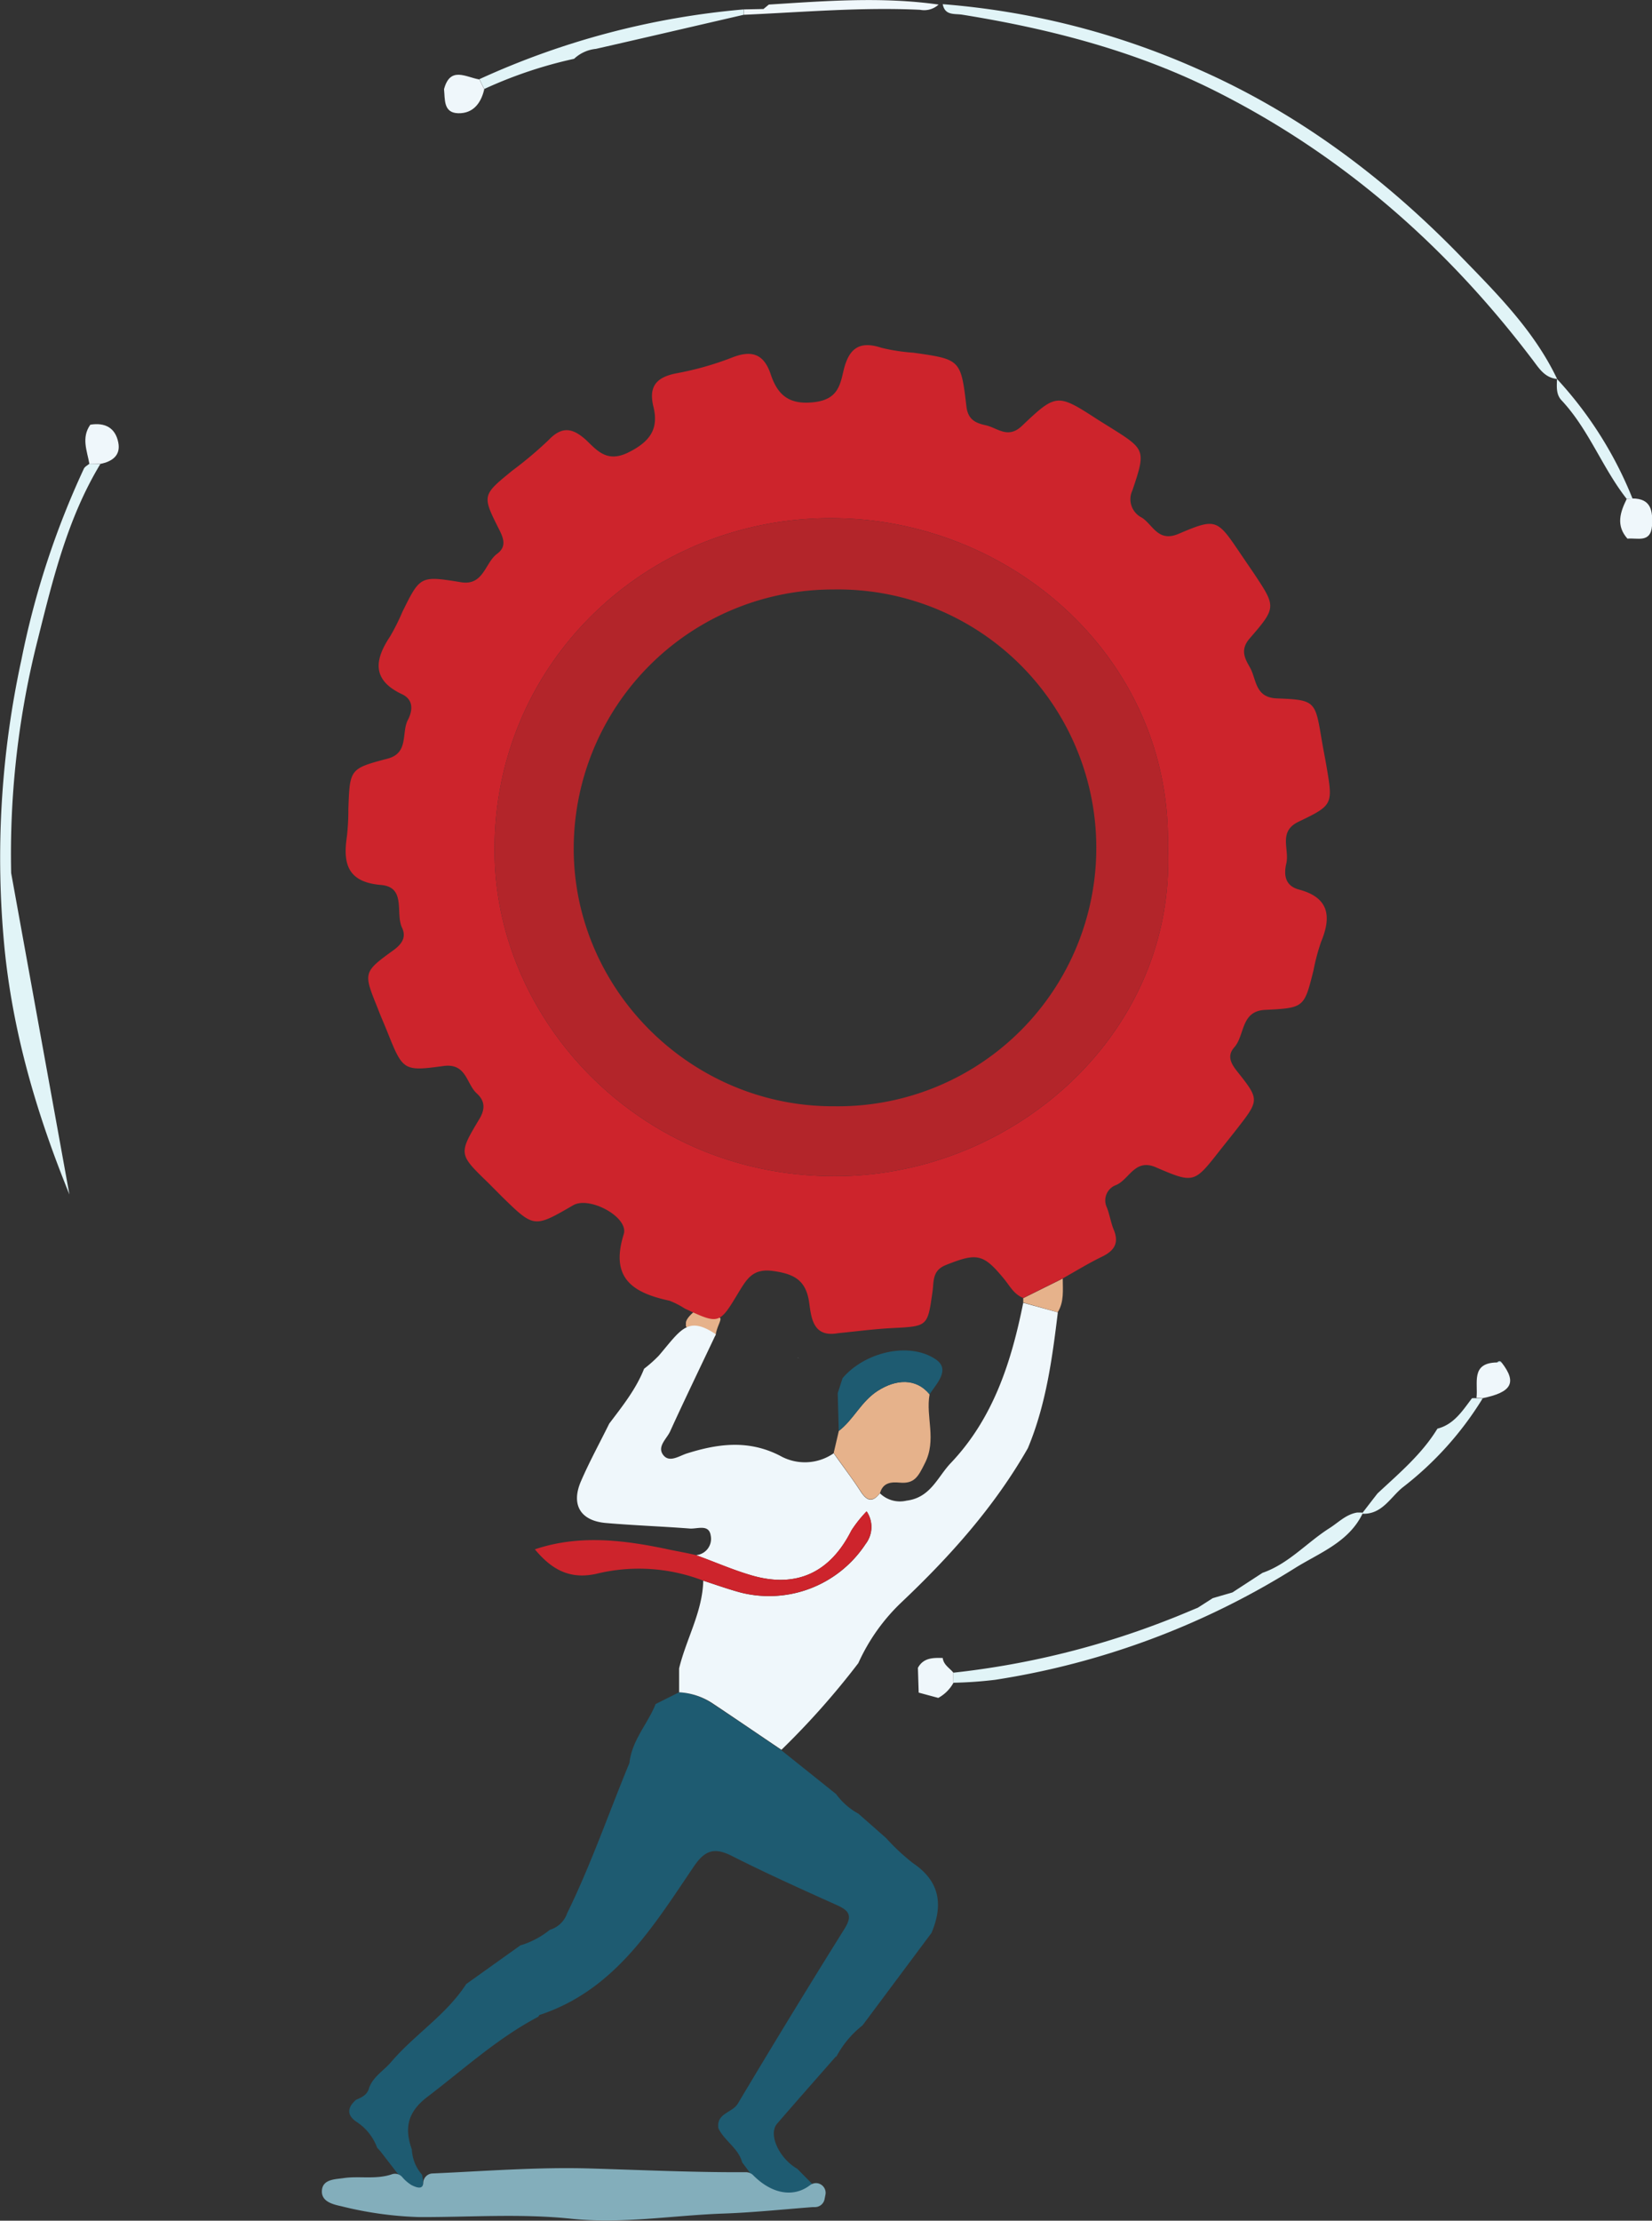 <svg xmlns="http://www.w3.org/2000/svg" viewBox="0 0 252.99 339.87"><rect x="0" y="0" width="252.99" height="339.87" fill="#333333" stroke="none"/><defs><style>.cls-1{fill:#e6b28b;}.cls-2{fill:#e1f4f7;}.cls-3{fill:#eff7fb;}.cls-4{fill:#c4e7ed;}.cls-5{fill:#cce8ee;}.cls-6{fill:#1e5b71;}.cls-7{fill:#83aebb;}.cls-8{fill:#cd242c;}.cls-9{fill:#cae8ed;}.cls-10{fill:#b3252a;}</style></defs><g id="katman_2" data-name="katman 2"><g id="katman_1-2" data-name="katman 1"><path class="cls-1" d="M106.16,200.87s-1.11.91-1.12,1.6V203l1.12,1s3.23,1.45,3.46.18.94-2.22.64-2.5A28.21,28.21,0,0,0,106.16,200.87Z"/><path class="cls-2" d="M10.63,182.81C5.69,170.68,2,158.26.69,145.1a142.93,142.93,0,0,1,2.6-44.18,129,129,0,0,1,9.56-29.2c.15-.31.56-.5.84-.75l1.67.06c-5,8.26-7.25,17.56-9.56,26.78a133.27,133.27,0,0,0-4.09,35.81"/><path class="cls-2" d="M238.46,58c-2.05-.2-2.88-1.84-4-3.25-13.09-17.2-29-31.11-48.36-40.83-12.2-6.12-25.3-9.51-38.73-11.67-1.21-.19-2.66.17-3-1.61a118.63,118.63,0,0,1,39.23,10c15.09,6.65,28.09,16.35,39.52,28C228.87,44.57,234.85,50.4,238.46,58Z"/><path class="cls-2" d="M146,256a128.29,128.29,0,0,0,33.23-8.22c1.41-.54,2.8-1.15,4.2-1.72l2.3-1.47,3-.87,4.61-3c4-1.38,6.79-4.64,10.26-6.84,1.37-.87,2.53-2.11,4.23-2.39l.77,0,.09.11c-2.12,4.45-6.65,6.06-10.39,8.4a121.45,121.45,0,0,1-45.9,17.09,63.35,63.35,0,0,1-6.42.45C146,257.07,146,256.55,146,256Z"/><path class="cls-2" d="M87.92,9a67.29,67.29,0,0,0-13.76,4.62l-.75-1.5A122.48,122.48,0,0,1,113.9,1.44c0,.27,0,.55,0,.82C106.36,4,98.82,5.76,91.26,7.48A5.69,5.69,0,0,0,87.92,9Z"/><path class="cls-2" d="M225.42,214a4.45,4.45,0,0,1,.73,0l.89.05a50.49,50.49,0,0,1-12.22,13.58c-1.87,1.5-3.14,4.12-6.1,4.05l-.09-.11c.77-1,1.54-2,2.32-3,3.3-3.08,6.79-6,9.18-9.92C222.69,218,224,215.86,225.42,214Z"/><path class="cls-3" d="M113.92,2.26c0-.27,0-.55,0-.82l3-.06.82-.68c8.67-.55,17.35-1.23,26,0a3.26,3.26,0,0,1-2.83.8C131.9,1.07,122.91,1.87,113.92,2.26Z"/><path class="cls-2" d="M249.12,76.36c-3.75-4.76-5.8-10.64-10-15.11-.85-.91-.71-2.12-.68-3.25A59.58,59.58,0,0,1,250,76.29Z"/><path class="cls-3" d="M73.41,12.16l.75,1.5c-.5,2.16-1.73,3.73-4,3.67s-2-2.1-2.16-3.68C68.94,10.09,71.36,11.82,73.41,12.16Z"/><path class="cls-3" d="M146,256c0,.53,0,1.05,0,1.57a5.85,5.85,0,0,1-2.31,2.29l-3-.81-.12-3.79c.85-1.56,2.32-1.55,3.8-1.51C144.5,254.82,145.44,255.29,146,256Z"/><path class="cls-3" d="M15.36,71,13.69,71c-.35-2-1.27-4,.14-6,2.23-.37,3.83.46,4.28,2.7C18.52,69.71,17.18,70.64,15.36,71Z"/><path class="cls-3" d="M249.12,76.36l.87-.07c2.95,0,3.13,2,3,4.21-.21,2.65-2.26,1.78-3.76,1.94C247.44,80.43,248.11,78.4,249.12,76.36Z"/><path class="cls-3" d="M227,214l-.89-.05c.28-2.26-.93-5.36,3.12-5.43l.77.06C232.33,211.61,231.51,213.09,227,214Z"/><path class="cls-4" d="M185.73,244.61l-2.3,1.47"/><path class="cls-2" d="M117.72.7l-.82.68Z"/><path class="cls-5" d="M230,208.6l-.77-.06C229.56,208.23,229.82,208.27,230,208.6Z"/><path class="cls-6" d="M96.4,269.8c.36-3.46,2.82-6,4-9L104,259a10.26,10.26,0,0,1,5.29,1.88c3.49,2.29,6.92,4.64,10.38,7l8.37,6.7a10.45,10.45,0,0,0,3.42,3l4.25,3.74a32.5,32.5,0,0,0,4.08,3.81c4.15,2.79,4.68,6.39,2.86,10.7l-10.56,14.15a15.07,15.07,0,0,0-4,4.77H128c-3,3.42-6,6.81-9,10.28-1.39,1.63.32,5.31,3.1,6.9l2.3,2.33c-2.69,2.41-6.42,1.75-9.52-1.68l-1.22-1.63c-.58-2.18-2.71-3.28-3.64-5.21-.37-2.35,2.18-2.37,3-3.83q8-13.42,16.27-26.65c1.22-1.94.89-2.76-1-3.63-5.44-2.45-10.89-4.89-16.2-7.58-2.68-1.35-4.14-.9-5.84,1.62-6.24,9.2-12.1,18.9-23.58,22.7-.1,0-.16.19-.24.29-6.23,3.27-11.38,8-16.94,12.23-3.08,2.33-3.59,4.79-2.42,8.08a6.31,6.31,0,0,0,1.56,3.86c.29,1.4.48,2.81-1.65,1.71a11.35,11.35,0,0,1-2.18-2l-2.55-3.3-.5-.55a8,8,0,0,0-3.23-4c-1.5-1.07-1.26-2.2,0-3.32l0,0c.86-.38,1.74-.74,2-1.81.63-1.76,2.27-2.66,3.4-4,3.59-4.2,8.43-7.19,11.48-11.91l8.34-5.95.08,0a13.31,13.31,0,0,0,4.39-2.35,4,4,0,0,0,2.65-2.55C90.54,285.3,93.23,277.45,96.4,269.8Z"/><path class="cls-3" d="M119.67,267.8c-3.46-2.33-6.89-4.68-10.38-7A10.26,10.26,0,0,0,104,259c0-1.22,0-2.44,0-3.66,1.09-4.51,3.58-8.64,3.7-13.42,1.88.61,3.75,1.28,5.66,1.8a17.69,17.69,0,0,0,19.2-7.41,4.26,4.26,0,0,0,.16-5,19.38,19.38,0,0,0-2.34,2.94c-3.22,6.42-8.39,8.85-15.24,6.87-2.91-.84-5.71-2.06-8.56-3.11a2.5,2.5,0,0,0,2.26-3c-.27-1.78-2-1-3.18-1.07-4.29-.33-8.59-.48-12.87-.85-3.86-.33-5.36-2.75-3.85-6.32,1.29-3,2.9-5.93,4.36-8.89,2-2.65,4.1-5.26,5.34-8.4a20.38,20.38,0,0,0,2.25-2c3.41-4,4.43-6.16,8.74-3.27-2,4.23-5.07,10.59-7,14.85-.53,1.17-2.11,2.38-1,3.7.94,1.11,2.41.05,3.55-.31,4.81-1.52,9.48-2.12,14.28.35a7.73,7.73,0,0,0,8.21-.38c1.4,2,2.87,3.89,4.17,5.92,1,1.51,1.84,1.56,2.91.2a4.39,4.39,0,0,0,4.08,1.13c3.69-.46,4.74-3.62,6.76-5.74,6.54-6.87,9.29-15.5,11.11-24.54l5.3,1.46c-.86,7.08-1.81,14.14-4.59,20.79-5.14,9-11.95,16.59-19.42,23.65a29.55,29.55,0,0,0-6.54,9.24A120,120,0,0,1,119.67,267.8Z"/><path class="cls-7" d="M60,332.77a1.48,1.48,0,0,1,1.57.39A5.92,5.92,0,0,0,63,334.41c1.42.73,1.81.35,1.82-.4a1.47,1.47,0,0,1,1.45-1.37c8-.35,16.1-1,24.13-.76s15.91.61,23.87.57a1.56,1.56,0,0,1,1.07.46c2.85,2.88,6.17,3.46,8.69,1.54a1.62,1.62,0,0,1,.89-.33h0a1.49,1.49,0,0,1,1.49,1.78l-.14.7a1.5,1.5,0,0,1-1.47,1.19h-.33c-4.68.36-9.35.85-14,1-7.68.3-15.25,1.59-23,.78s-15.48-.23-23.23-.25a55.79,55.79,0,0,1-12-1.67c-1.33-.29-3.09-.73-2.94-2.44s2.06-1.67,3.34-1.86C55,333,57.59,333.6,60,332.77Z"/><path class="cls-8" d="M106.57,238c2.85,1,5.65,2.27,8.56,3.11,6.85,2,12-.45,15.24-6.87a19.38,19.38,0,0,1,2.34-2.94,4.26,4.26,0,0,1-.16,5,17.69,17.69,0,0,1-19.2,7.41c-1.91-.52-3.78-1.19-5.66-1.8a27.41,27.41,0,0,0-16-1.13c-4.37,1.11-7.22-.58-9.78-3.66,7-2.35,14-1.38,21,.13C104.09,237.48,105.33,237.71,106.57,238Z"/><path class="cls-1" d="M127.67,222.38c.26-1.12.53-2.25.79-3.38,2.29-1.75,3.4-4.51,6-6.16,2.74-1.74,5.82-2,7.9.56-.63,3.47,1.14,6.95-.75,10.6-1,2-1.58,3.12-3.84,2.91-1.31-.12-2.55,0-3,1.59-1.07,1.36-1.94,1.31-2.91-.2C130.54,226.27,129.07,224.35,127.67,222.38Z"/><path class="cls-1" d="M156.7,199.35c0-.22,0-.45,0-.67l6.05-3c0,1.76.23,3.55-.77,5.16Z"/><path class="cls-8" d="M162.77,195.65l-6.05,3c-1.4-.51-2.06-1.81-2.92-2.87-3.23-3.93-4.17-4.08-9-2.15-2.1.86-1.76,2.57-2,4.09-.75,5.31-.72,5.26-6.17,5.54-2.77.14-5.52.51-8.28.78-3.82.69-4.1-2.28-4.43-4.67-.48-3.43-2.28-4.4-5.54-4.85-3.08-.43-4,1.22-5.23,3.21-3,5-3,5-8.26,2.55a12.94,12.94,0,0,0-2.37-1.21c-5.55-1.2-9.13-3.39-7-10.18.81-2.6-5.25-5.87-7.74-4.43-6,3.48-6,3.48-10.91-1.32L74.74,181c-4.47-4.33-4.54-4.37-1.42-9.59,1-1.58,1-2.88-.3-4.06-1.62-1.46-1.57-4.68-5.11-4.2-6.19.85-6.22.68-8.63-5.32-.47-1.18-1-2.35-1.44-3.53-2.2-5.43-2.25-5.5,2.41-8.87,1.38-1,2-2.06,1.29-3.51-1-2.21.69-6.15-3.2-6.48-5.12-.43-5.85-3.27-5.21-7.46a36.4,36.4,0,0,0,.22-4.19c.22-6.09.2-6.15,6-7.68,3.31-.86,2.09-4,3.12-5.94.72-1.39.91-3.08-.92-3.93-4.59-2.16-4.22-5.22-1.82-8.82a32,32,0,0,0,1.88-3.75c2.74-5.55,2.75-5.57,9-4.56,3.47.56,3.65-3,5.54-4.37,1.42-1.06,1-2.3.29-3.7-2.64-5.23-2.6-5.25,2-9A59.63,59.63,0,0,0,84,67.36c2.08-2.19,3.72-1.86,5.77,0C91.49,69,93,70.87,96.28,69.22s4.63-3.58,3.78-7c-.79-3.23.61-4.56,3.71-5.12a46.75,46.75,0,0,0,8.42-2.41c3-1.15,4.81-.48,5.84,2.6s2.74,4.75,6.73,4.25c3.43-.42,3.88-2.48,4.39-4.69.77-3.37,2.3-4.79,5.84-3.62a29,29,0,0,0,4.89.75C147.06,55,147.16,55,148,62.22c.24,2,1.39,2.52,2.93,2.86,1.82.39,3.4,2.15,5.55.12,5.33-5.06,5.43-5,11.8-.87l1.61,1c5.53,3.46,5.63,3.49,3.53,9.72a3.14,3.14,0,0,0,1.44,4.17c1.73,1.12,2.48,3.83,5.66,2.47,5.78-2.46,5.87-2.25,9.51,3.14L192,87.72c3.42,5.15,3.51,5.23-.63,10-1.51,1.75-.71,3.1.07,4.47,1,1.81.73,4.57,4.11,4.7,5.87.22,5.86.42,6.83,6.18.23,1.39.51,2.76.75,4.14,1,5.9,1.06,6-4.26,8.55-3.18,1.52-1.37,4.23-1.88,6.37-.4,1.72-.23,3.41,1.88,4,4.64,1.21,5.08,4.09,3.45,8a31.38,31.38,0,0,0-1.18,4.43c-1.42,5.65-1.42,5.7-7.39,6-3.76.17-3.09,3.87-4.72,5.72-1.15,1.29-.56,2.44.43,3.69,3.46,4.35,3.41,4.38-.11,8.9-.86,1.1-1.74,2.19-2.61,3.29-3.85,4.91-3.91,5-9.71,2.5-3.23-1.41-4.07,1.82-6.09,2.7a2.5,2.5,0,0,0-1.42,3.47c.41,1.07.59,2.23,1,3.28.9,2.08.18,3.29-1.77,4.23S164.77,194.52,162.77,195.65Zm16.08-66.06c.6-28.26-23.26-49.77-50.59-50.28-29.15-.55-53.14,22.44-52.51,51.79.55,25.83,23.13,49.74,53.62,48.89C156.1,179.23,180.16,157.6,178.85,129.59Z"/><path class="cls-6" d="M142.35,213.4c-2.08-2.53-5.16-2.3-7.9-.56-2.59,1.65-3.7,4.41-6,6.16-.05-1.93-.11-3.85-.16-5.78.25-.76.5-1.52.74-2.29,3.3-3.93,10.1-5.65,14.22-2.92C145.62,209.57,143.47,211.7,142.35,213.4Z"/><path class="cls-9" d="M122.3,207.87l-.24-.14.25.13Z"/><path class="cls-10" d="M178.85,129.59c1.31,28-22.75,49.64-49.48,50.4-30.49.85-53.07-23.06-53.62-48.89-.63-29.35,23.36-52.34,52.51-51.79C155.59,79.82,179.45,101.33,178.85,129.59ZM127.59,90.22a39.67,39.67,0,0,0-39.73,39.85c.11,21.64,18.22,39.41,40,39.24a39.55,39.55,0,1,0-.27-79.09Z"/></g></g></svg>